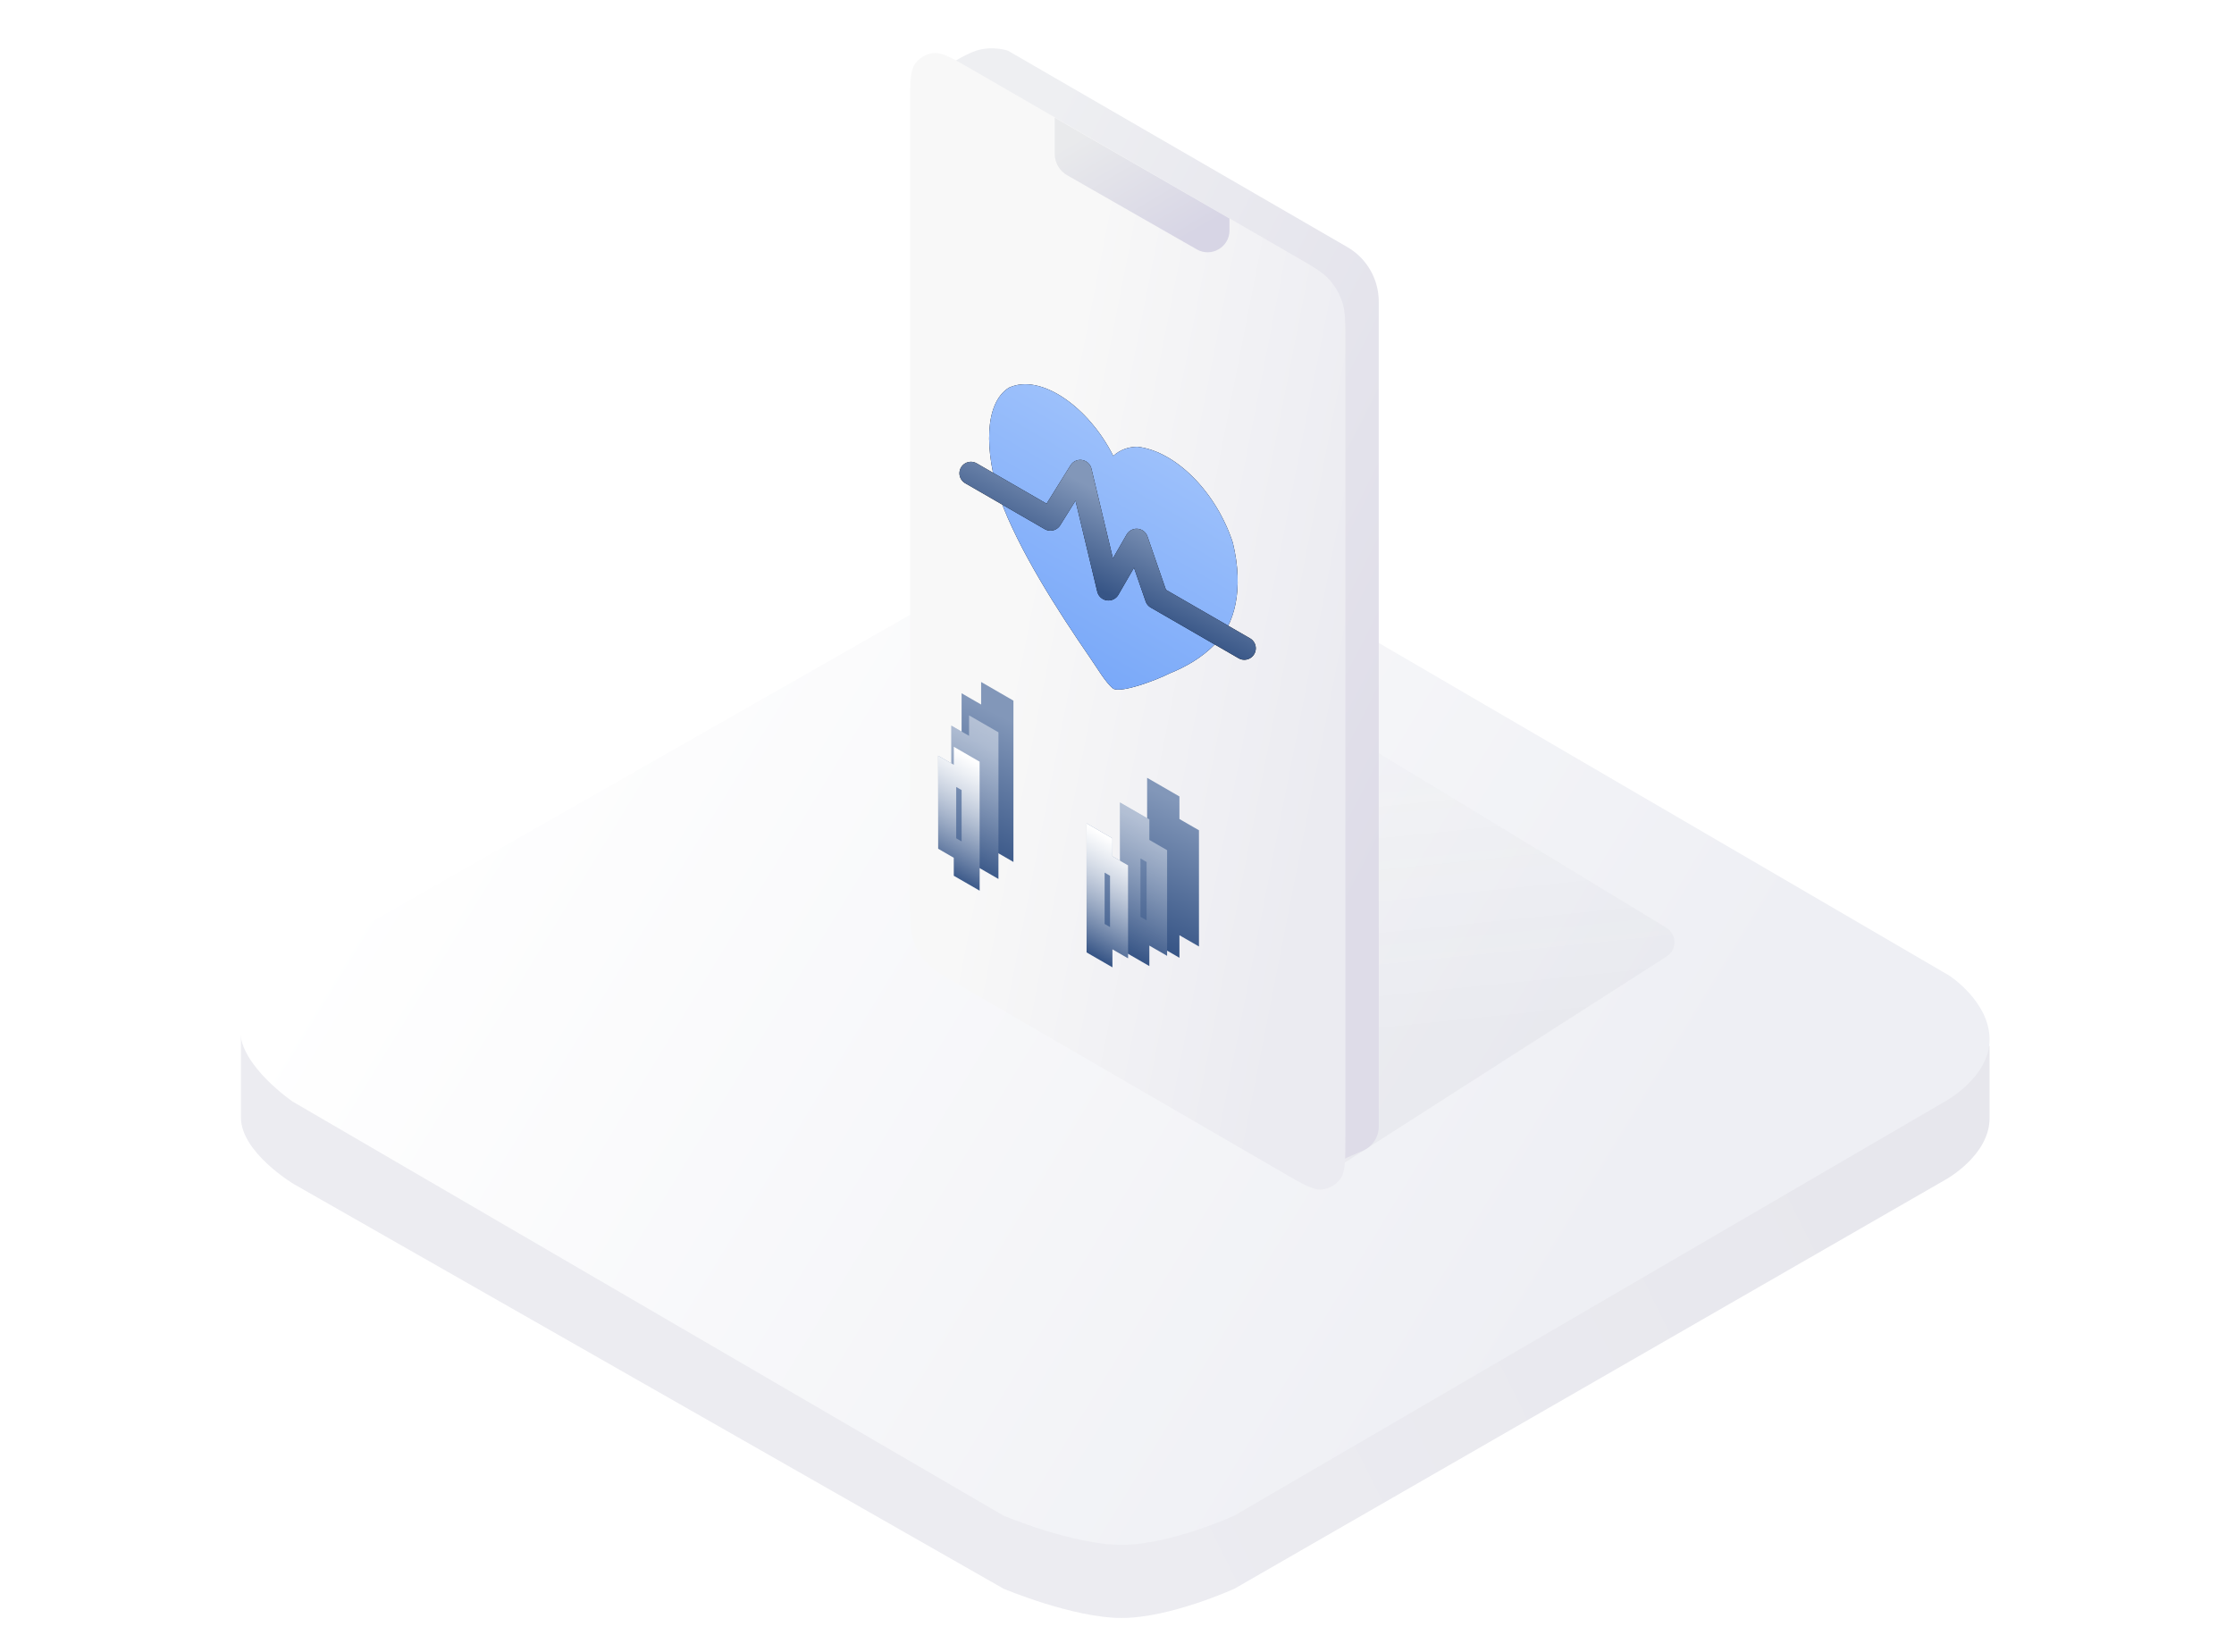 <svg width="530px" height="392px" viewBox="0 0 530 392" fill="none" xmlns="http://www.w3.org/2000/svg" transform="rotate(0) scale(1, 1)">
<path fill-rule="evenodd" clip-rule="evenodd" d="M461.391 280.009L292.86 376.972C292.86 376.972 277.664 383.912 266.105 383.912C254.546 383.912 238.089 376.972 238.089 376.972L69.659 280.933C69.659 280.933 57.162 273.455 57.162 265.158C57.162 256.861 57.162 244.154 57.162 244.154L266.265 182.883C266.265 182.883 273.614 179.342 280.739 179.342C287.864 179.342 295.408 182.883 295.408 182.883L472.013 248.193C472.013 248.193 472.013 256.266 472.013 265.286C472.013 274.306 461.391 280.009 461.391 280.009Z" fill="url(#paint0_linear)"/>
<path fill-rule="evenodd" clip-rule="evenodd" d="M461.391 261.382L292.843 359.626C292.843 359.626 277.646 366.566 266.087 366.566C254.529 366.566 238.071 359.626 238.071 359.626L69.425 261.382C69.425 261.382 57 252.889 57 244.592C57 236.295 69.425 229.414 69.425 229.414L251.613 125.522C251.613 125.522 258.963 121.981 266.087 121.981C273.212 121.981 280.757 125.522 280.757 125.522L462.437 231.481C462.437 231.481 472.013 237.639 472.013 246.659C472.013 255.679 461.391 261.382 461.391 261.382Z" fill="url(#paint1_linear)"/>
<g filter="url(#filter0_f)">
<path d="M395.414 226.94C397.913 225.34 397.868 221.674 395.332 220.135L296.324 160.046C293.133 158.11 289.028 158.63 286.422 161.302L225.76 223.472L313.969 279.106L395.414 226.94Z" fill="url(#paint2_linear)"/>
</g>
<path fill-rule="evenodd" clip-rule="evenodd" d="M313.741 277.231L323.368 273.021C325.633 272.031 327.097 269.793 327.097 267.32V71.55C327.097 66.22 324.256 61.295 319.644 58.625L239.134 12.033C239.134 12.033 235.474 10.76 231.573 12.033C227.672 13.306 220.272 18.455 220.272 18.455L313.741 277.231Z" fill="url(#paint3_linear)"/>
<path fill-rule="evenodd" clip-rule="evenodd" d="M319.187 81.498C319.187 76.476 319.187 73.965 318.457 71.717C317.811 69.727 316.755 67.896 315.356 66.341C313.775 64.584 311.601 63.327 307.254 60.813L230.85 16.637C225.948 13.803 223.497 12.386 221.486 12.597C219.731 12.78 218.137 13.7 217.1 15.127C215.911 16.762 215.911 19.593 215.911 25.256V213.194C215.911 218.209 215.911 220.716 216.64 222.962C217.284 224.949 218.338 226.778 219.733 228.332C221.31 230.089 223.479 231.347 227.817 233.863L304.237 278.183C309.142 281.027 311.594 282.45 313.607 282.241C315.363 282.059 316.958 281.14 317.997 279.712C319.187 278.076 319.187 275.241 319.187 269.571V81.498Z" fill="url(#paint4_linear)"/>
<path fill-rule="evenodd" clip-rule="evenodd" d="M250.222 27.921V36.51C250.222 38.602 251.343 40.534 253.16 41.573L283.929 59.172C287.385 61.148 291.688 58.653 291.688 54.671V51.847L250.222 27.921Z" fill="url(#paint5_linear)"/>
<path d="M292.484 128.789C295.162 139.89 292.921 148.319 288.198 152.917C285.08 156.085 281.354 158.215 277.545 159.759C274.041 161.503 266.198 164.428 264.119 163.435C262.281 161.968 260.219 158.379 258.761 156.302C250.564 144.374 241.74 130.53 237.266 118.38C233.515 107.03 233.508 95.666 239.346 91.995C246.916 88.485 258.329 96.614 264.119 108.19C265.674 106.759 267.586 106.031 269.855 106.006C279.054 107.078 288.624 116.923 292.484 128.789Z" fill="#000000"/>
<path d="M292.484 128.789C295.162 139.89 292.921 148.319 288.198 152.917C285.08 156.085 281.354 158.215 277.545 159.759C274.041 161.503 266.198 164.428 264.119 163.435C262.281 161.968 260.219 158.379 258.761 156.302C250.564 144.374 241.74 130.53 237.266 118.38C233.515 107.03 233.508 95.666 239.346 91.995C246.916 88.485 258.329 96.614 264.119 108.19C265.674 106.759 267.586 106.031 269.855 106.006C279.054 107.078 288.624 116.923 292.484 128.789Z" fill="url(#paint6_linear)"/>
<path d="M230.344 112.296L249.212 123.19L256.288 111.842L262.971 139.758L269.654 128.183L274.371 141.801L295.205 153.829" stroke="#000000" stroke-width="5.447" stroke-linecap="round" stroke-linejoin="round"/>
<path d="M230.344 112.296L249.212 123.19L256.288 111.842L262.971 139.758L269.654 128.183L274.371 141.801L295.205 153.829" stroke="url(#paint7_linear)" stroke-width="5.447" stroke-linecap="round" stroke-linejoin="round"/>
<path d="M230.807 177.155L230.807 169.13L233.123 170.467L235.44 171.805L235.44 169.13L235.44 166.455L237.756 167.793L237.756 181.167L237.756 183.842L237.756 186.516L237.756 199.891L235.44 198.553L235.44 195.878L235.44 193.204L233.123 191.866L230.807 190.529L230.807 182.504L230.807 179.829L230.807 177.155ZM274.82 202.566L274.82 189.191L277.137 190.529L277.137 193.204L277.137 195.878L279.453 197.216L281.77 198.553L281.77 206.578L281.77 209.253L281.77 211.928L281.77 219.952L279.453 218.615L277.137 217.277L277.137 219.952L277.137 222.627L274.82 221.29L274.82 207.915L274.82 205.24L274.82 202.566Z" fill="#000000"/>
<path d="M230.807 177.155L230.807 169.13L233.123 170.467L235.44 171.805L235.44 169.13L235.44 166.455L237.756 167.793L237.756 181.167L237.756 183.842L237.756 186.516L237.756 199.891L235.44 198.553L235.44 195.878L235.44 193.204L233.123 191.866L230.807 190.529L230.807 182.504L230.807 179.829L230.807 177.155ZM274.82 202.566L274.82 189.191L277.137 190.529L277.137 193.204L277.137 195.878L279.453 197.216L281.77 198.553L281.77 206.578L281.77 209.253L281.77 211.928L281.77 219.952L279.453 218.615L277.137 217.277L277.137 219.952L277.137 222.627L274.82 221.29L274.82 207.915L274.82 205.24L274.82 202.566Z" fill="url(#paint8_linear)"/>
<path d="M230.807 177.155L230.807 169.13L233.123 170.467L235.44 171.805L235.44 169.13L235.44 166.455L237.756 167.793L237.756 181.167L237.756 183.842L237.756 186.516L237.756 199.891L235.44 198.553L235.44 195.878L235.44 193.204L233.123 191.866L230.807 190.529L230.807 182.504L230.807 179.829L230.807 177.155ZM274.82 202.566L274.82 189.191L277.137 190.529L277.137 193.204L277.137 195.878L279.453 197.216L281.77 198.553L281.77 206.578L281.77 209.253L281.77 211.928L281.77 219.952L279.453 218.615L277.137 217.277L277.137 219.952L277.137 222.627L274.82 221.29L274.82 207.915L274.82 205.24L274.82 202.566Z" stroke="url(#paint9_linear)" stroke-width="5.35"/>
<path d="M228.125 183.681L228.125 176.386L230.231 177.602L232.337 178.818L232.337 176.386L232.337 173.955L234.443 175.17L234.443 187.329L234.443 189.76L234.443 192.192L234.443 204.351L232.337 203.135L232.337 200.703L232.337 198.271L230.231 197.056L228.125 195.84L228.125 188.545L228.125 186.113L228.125 183.681ZM268.137 206.782L268.137 194.624L270.243 195.84L270.243 198.271L270.243 200.703L272.349 201.919L274.455 203.135L274.455 210.43L274.455 212.861L274.455 215.293L274.455 222.588L272.349 221.372L270.243 220.157L270.243 222.588L270.243 225.02L268.137 223.804L268.137 211.646L268.137 209.214L268.137 206.782Z" fill="#000000"/>
<path d="M228.125 183.681L228.125 176.386L230.231 177.602L232.337 178.818L232.337 176.386L232.337 173.955L234.443 175.17L234.443 187.329L234.443 189.76L234.443 192.192L234.443 204.351L232.337 203.135L232.337 200.703L232.337 198.271L230.231 197.056L228.125 195.84L228.125 188.545L228.125 186.113L228.125 183.681ZM268.137 206.782L268.137 194.624L270.243 195.84L270.243 198.271L270.243 200.703L272.349 201.919L274.455 203.135L274.455 210.43L274.455 212.861L274.455 215.293L274.455 222.588L272.349 221.372L270.243 220.157L270.243 222.588L270.243 225.02L268.137 223.804L268.137 211.646L268.137 209.214L268.137 206.782Z" fill="url(#paint10_linear)"/>
<path d="M228.125 183.681L228.125 176.386L230.231 177.602L232.337 178.818L232.337 176.386L232.337 173.955L234.443 175.17L234.443 187.329L234.443 189.76L234.443 192.192L234.443 204.351L232.337 203.135L232.337 200.703L232.337 198.271L230.231 197.056L228.125 195.84L228.125 188.545L228.125 186.113L228.125 183.681ZM268.137 206.782L268.137 194.624L270.243 195.84L270.243 198.271L270.243 200.703L272.349 201.919L274.455 203.135L274.455 210.43L274.455 212.861L274.455 215.293L274.455 222.588L272.349 221.372L270.243 220.157L270.243 222.588L270.243 225.02L268.137 223.804L268.137 211.646L268.137 209.214L268.137 206.782Z" stroke="url(#paint11_linear)" stroke-width="4.863"/>
<path d="M228.125 183.681L228.125 176.386L230.231 177.602L232.337 178.818L232.337 176.386L232.337 173.955L234.443 175.17L234.443 187.329L234.443 189.76L234.443 192.192L234.443 204.351L232.337 203.135L232.337 200.703L232.337 198.271L230.231 197.056L228.125 195.84L228.125 188.545L228.125 186.113L228.125 183.681ZM268.137 206.782L268.137 194.624L270.243 195.84L270.243 198.271L270.243 200.703L272.349 201.919L274.455 203.135L274.455 210.43L274.455 212.861L274.455 215.293L274.455 222.588L272.349 221.372L270.243 220.157L270.243 222.588L270.243 225.02L268.137 223.804L268.137 211.646L268.137 209.214L268.137 206.782Z" stroke="url(#paint12_linear)" stroke-opacity="0.4" stroke-width="4.863"/>
<path d="M224.714 189.446L224.714 183.027L226.567 184.097L228.42 185.166L228.42 183.027L228.42 180.887L230.273 181.957L230.273 192.656L230.273 194.796L230.273 196.936L230.273 207.635L228.42 206.565L228.42 204.425L228.42 202.286L226.567 201.216L224.714 200.146L224.714 193.726L224.714 191.586L224.714 189.446ZM259.924 209.775L259.924 199.076L261.778 200.146L261.778 202.286L261.778 204.425L263.631 205.495L265.484 206.565L265.484 212.985L265.484 215.125L265.484 217.265L265.484 223.684L263.631 222.614L261.778 221.544L261.778 223.684L261.778 225.824L259.924 224.754L259.924 214.055L259.924 211.915L259.924 209.775Z" fill="#000000"/>
<path d="M224.714 189.446L224.714 183.027L226.567 184.097L228.42 185.166L228.42 183.027L228.42 180.887L230.273 181.957L230.273 192.656L230.273 194.796L230.273 196.936L230.273 207.635L228.42 206.565L228.42 204.425L228.42 202.286L226.567 201.216L224.714 200.146L224.714 193.726L224.714 191.586L224.714 189.446ZM259.924 209.775L259.924 199.076L261.778 200.146L261.778 202.286L261.778 204.425L263.631 205.495L265.484 206.565L265.484 212.985L265.484 215.125L265.484 217.265L265.484 223.684L263.631 222.614L261.778 221.544L261.778 223.684L261.778 225.824L259.924 224.754L259.924 214.055L259.924 211.915L259.924 209.775Z" fill="url(#paint13_linear)"/>
<path d="M224.714 189.446L224.714 183.027L226.567 184.097L228.42 185.166L228.42 183.027L228.42 180.887L230.273 181.957L230.273 192.656L230.273 194.796L230.273 196.936L230.273 207.635L228.42 206.565L228.42 204.425L228.42 202.286L226.567 201.216L224.714 200.146L224.714 193.726L224.714 191.586L224.714 189.446ZM259.924 209.775L259.924 199.076L261.778 200.146L261.778 202.286L261.778 204.425L263.631 205.495L265.484 206.565L265.484 212.985L265.484 215.125L265.484 217.265L265.484 223.684L263.631 222.614L261.778 221.544L261.778 223.684L261.778 225.824L259.924 224.754L259.924 214.055L259.924 211.915L259.924 209.775Z" stroke="url(#paint14_linear)" stroke-width="4.28"/>
<path d="M224.714 189.446L224.714 183.027L226.567 184.097L228.42 185.166L228.42 183.027L228.42 180.887L230.273 181.957L230.273 192.656L230.273 194.796L230.273 196.936L230.273 207.635L228.42 206.565L228.42 204.425L228.42 202.286L226.567 201.216L224.714 200.146L224.714 193.726L224.714 191.586L224.714 189.446ZM259.924 209.775L259.924 199.076L261.778 200.146L261.778 202.286L261.778 204.425L263.631 205.495L265.484 206.565L265.484 212.985L265.484 215.125L265.484 217.265L265.484 223.684L263.631 222.614L261.778 221.544L261.778 223.684L261.778 225.824L259.924 224.754L259.924 214.055L259.924 211.915L259.924 209.775Z" stroke="url(#paint15_linear)" stroke-width="4.28"/>
<defs>
<filter id="filter0_f" x="224.261" y="157.383" width="174.5" height="123.222" filterUnits="userSpaceOnUse" color-interpolation-filters="sRGB">
<feFlood flood-opacity="0" result="BackgroundImageFix"/>
<feBlend mode="normal" in="SourceGraphic" in2="BackgroundImageFix" result="shape"/>
<feGaussianBlur stdDeviation="0.749" result="effect1_foregroundBlur"/>
</filter>
<linearGradient id="paint0_linear" x1="446.847" y1="285.449" x2="270.36" y2="373.199" gradientUnits="userSpaceOnUse">
<stop stop-color="#e7e7ed" data-originalstopcolor="#e7e7ed"/>
<stop offset="1" stop-color="#ececf1" data-originalstopcolor="#ececf1"/>
</linearGradient>
<linearGradient id="paint1_linear" x1="337.197" y1="364.462" x2="82.567" y2="209.651" gradientUnits="userSpaceOnUse">
<stop stop-color="#eeeff4" data-originalstopcolor="#eeeff4"/>
<stop offset="0.998" stop-color="#ffffff" data-originalstopcolor="#ffffff"/>
</linearGradient>
<linearGradient id="paint2_linear" x1="378.458" y1="149.896" x2="388.062" y2="244.417" gradientUnits="userSpaceOnUse">
<stop stop-color="#c5c7d6" stop-opacity="0.03" data-originalstopcolor="#c5c7d6"/>
<stop offset="1" stop-color="#8d8f9a" stop-opacity="0.08" data-originalstopcolor="#8d8f9a"/>
</linearGradient>
<linearGradient id="paint3_linear" x1="270.748" y1="317.005" x2="135.406" y2="247.969" gradientUnits="userSpaceOnUse">
<stop stop-color="#dedce8" data-originalstopcolor="#dedce8"/>
<stop offset="1" stop-color="#eeeff2" data-originalstopcolor="#eeeff2"/>
</linearGradient>
<linearGradient id="paint4_linear" x1="257.554" y1="63.952" x2="336.464" y2="79.408" gradientUnits="userSpaceOnUse">
<stop stop-color="#f8f8f8" data-originalstopcolor="#f8f8f8"/>
<stop offset="0.99" stop-color="#ebebf1" data-originalstopcolor="#ebebf1"/>
</linearGradient>
<linearGradient id="paint5_linear" x1="269.815" y1="63.25" x2="252.985" y2="34.423" gradientUnits="userSpaceOnUse">
<stop stop-color="#d7d5e5" data-originalstopcolor="#d7d5e5"/>
<stop offset="1" stop-color="#e9eaec" data-originalstopcolor="#e9eaec"/>
</linearGradient>
<linearGradient id="paint6_linear" x1="234.432" y1="79.313" x2="205.787" y2="128.928" gradientUnits="userSpaceOnUse">
<stop stop-color="#9fc2fb" data-originalstopcolor="#9fc2fb"/>
<stop offset="1" stop-color="#7aa9f9" data-originalstopcolor="#7aa9f9"/>
</linearGradient>
<linearGradient id="paint7_linear" x1="296.982" y1="158.799" x2="306.559" y2="140.289" gradientUnits="userSpaceOnUse">
<stop stop-color="#375586" data-originalstopcolor="#375586"/>
<stop offset="1" stop-color="#8297b9" data-originalstopcolor="#8297b9"/>
</linearGradient>
<linearGradient id="paint8_linear" x1="290.496" y1="232.089" x2="304.82" y2="202.496" gradientUnits="userSpaceOnUse">
<stop stop-color="#375586" data-originalstopcolor="#375586"/>
<stop offset="1" stop-color="#8297b9" data-originalstopcolor="#8297b9"/>
</linearGradient>
<linearGradient id="paint9_linear" x1="290.496" y1="232.089" x2="304.82" y2="202.496" gradientUnits="userSpaceOnUse">
<stop stop-color="#375586" data-originalstopcolor="#375586"/>
<stop offset="1" stop-color="#8297b9" data-originalstopcolor="#8297b9"/>
</linearGradient>
<linearGradient id="paint10_linear" x1="282.388" y1="233.622" x2="295.41" y2="206.719" gradientUnits="userSpaceOnUse">
<stop stop-color="#375586" data-originalstopcolor="#375586"/>
<stop offset="1" stop-color="#8297b9" data-originalstopcolor="#8297b9"/>
</linearGradient>
<linearGradient id="paint11_linear" x1="282.388" y1="233.622" x2="295.41" y2="206.719" gradientUnits="userSpaceOnUse">
<stop stop-color="#375586" data-originalstopcolor="#375586"/>
<stop offset="1" stop-color="#8297b9" data-originalstopcolor="#8297b9"/>
</linearGradient>
<linearGradient id="paint12_linear" x1="251.29" y1="182.465" x2="236.549" y2="207.998" gradientUnits="userSpaceOnUse">
<stop stop-color="#ffffff" data-originalstopcolor="#ffffff"/>
<stop offset="1" stop-color="#ffffff" stop-opacity="0" data-originalstopcolor="#ffffff"/>
</linearGradient>
<linearGradient id="paint13_linear" x1="272.465" y1="233.394" x2="283.924" y2="209.719" gradientUnits="userSpaceOnUse">
<stop stop-color="#375586" data-originalstopcolor="#375586"/>
<stop offset="1" stop-color="#8297b9" data-originalstopcolor="#8297b9"/>
</linearGradient>
<linearGradient id="paint14_linear" x1="272.465" y1="233.394" x2="283.924" y2="209.719" gradientUnits="userSpaceOnUse">
<stop stop-color="#375586" data-originalstopcolor="#375586"/>
<stop offset="1" stop-color="#8297b9" data-originalstopcolor="#8297b9"/>
</linearGradient>
<linearGradient id="paint15_linear" x1="245.099" y1="188.376" x2="232.127" y2="210.845" gradientUnits="userSpaceOnUse">
<stop stop-color="#ffffff" data-originalstopcolor="#ffffff"/>
<stop offset="1" stop-color="#ffffff" stop-opacity="0" data-originalstopcolor="#ffffff"/>
</linearGradient>
</defs>
</svg>